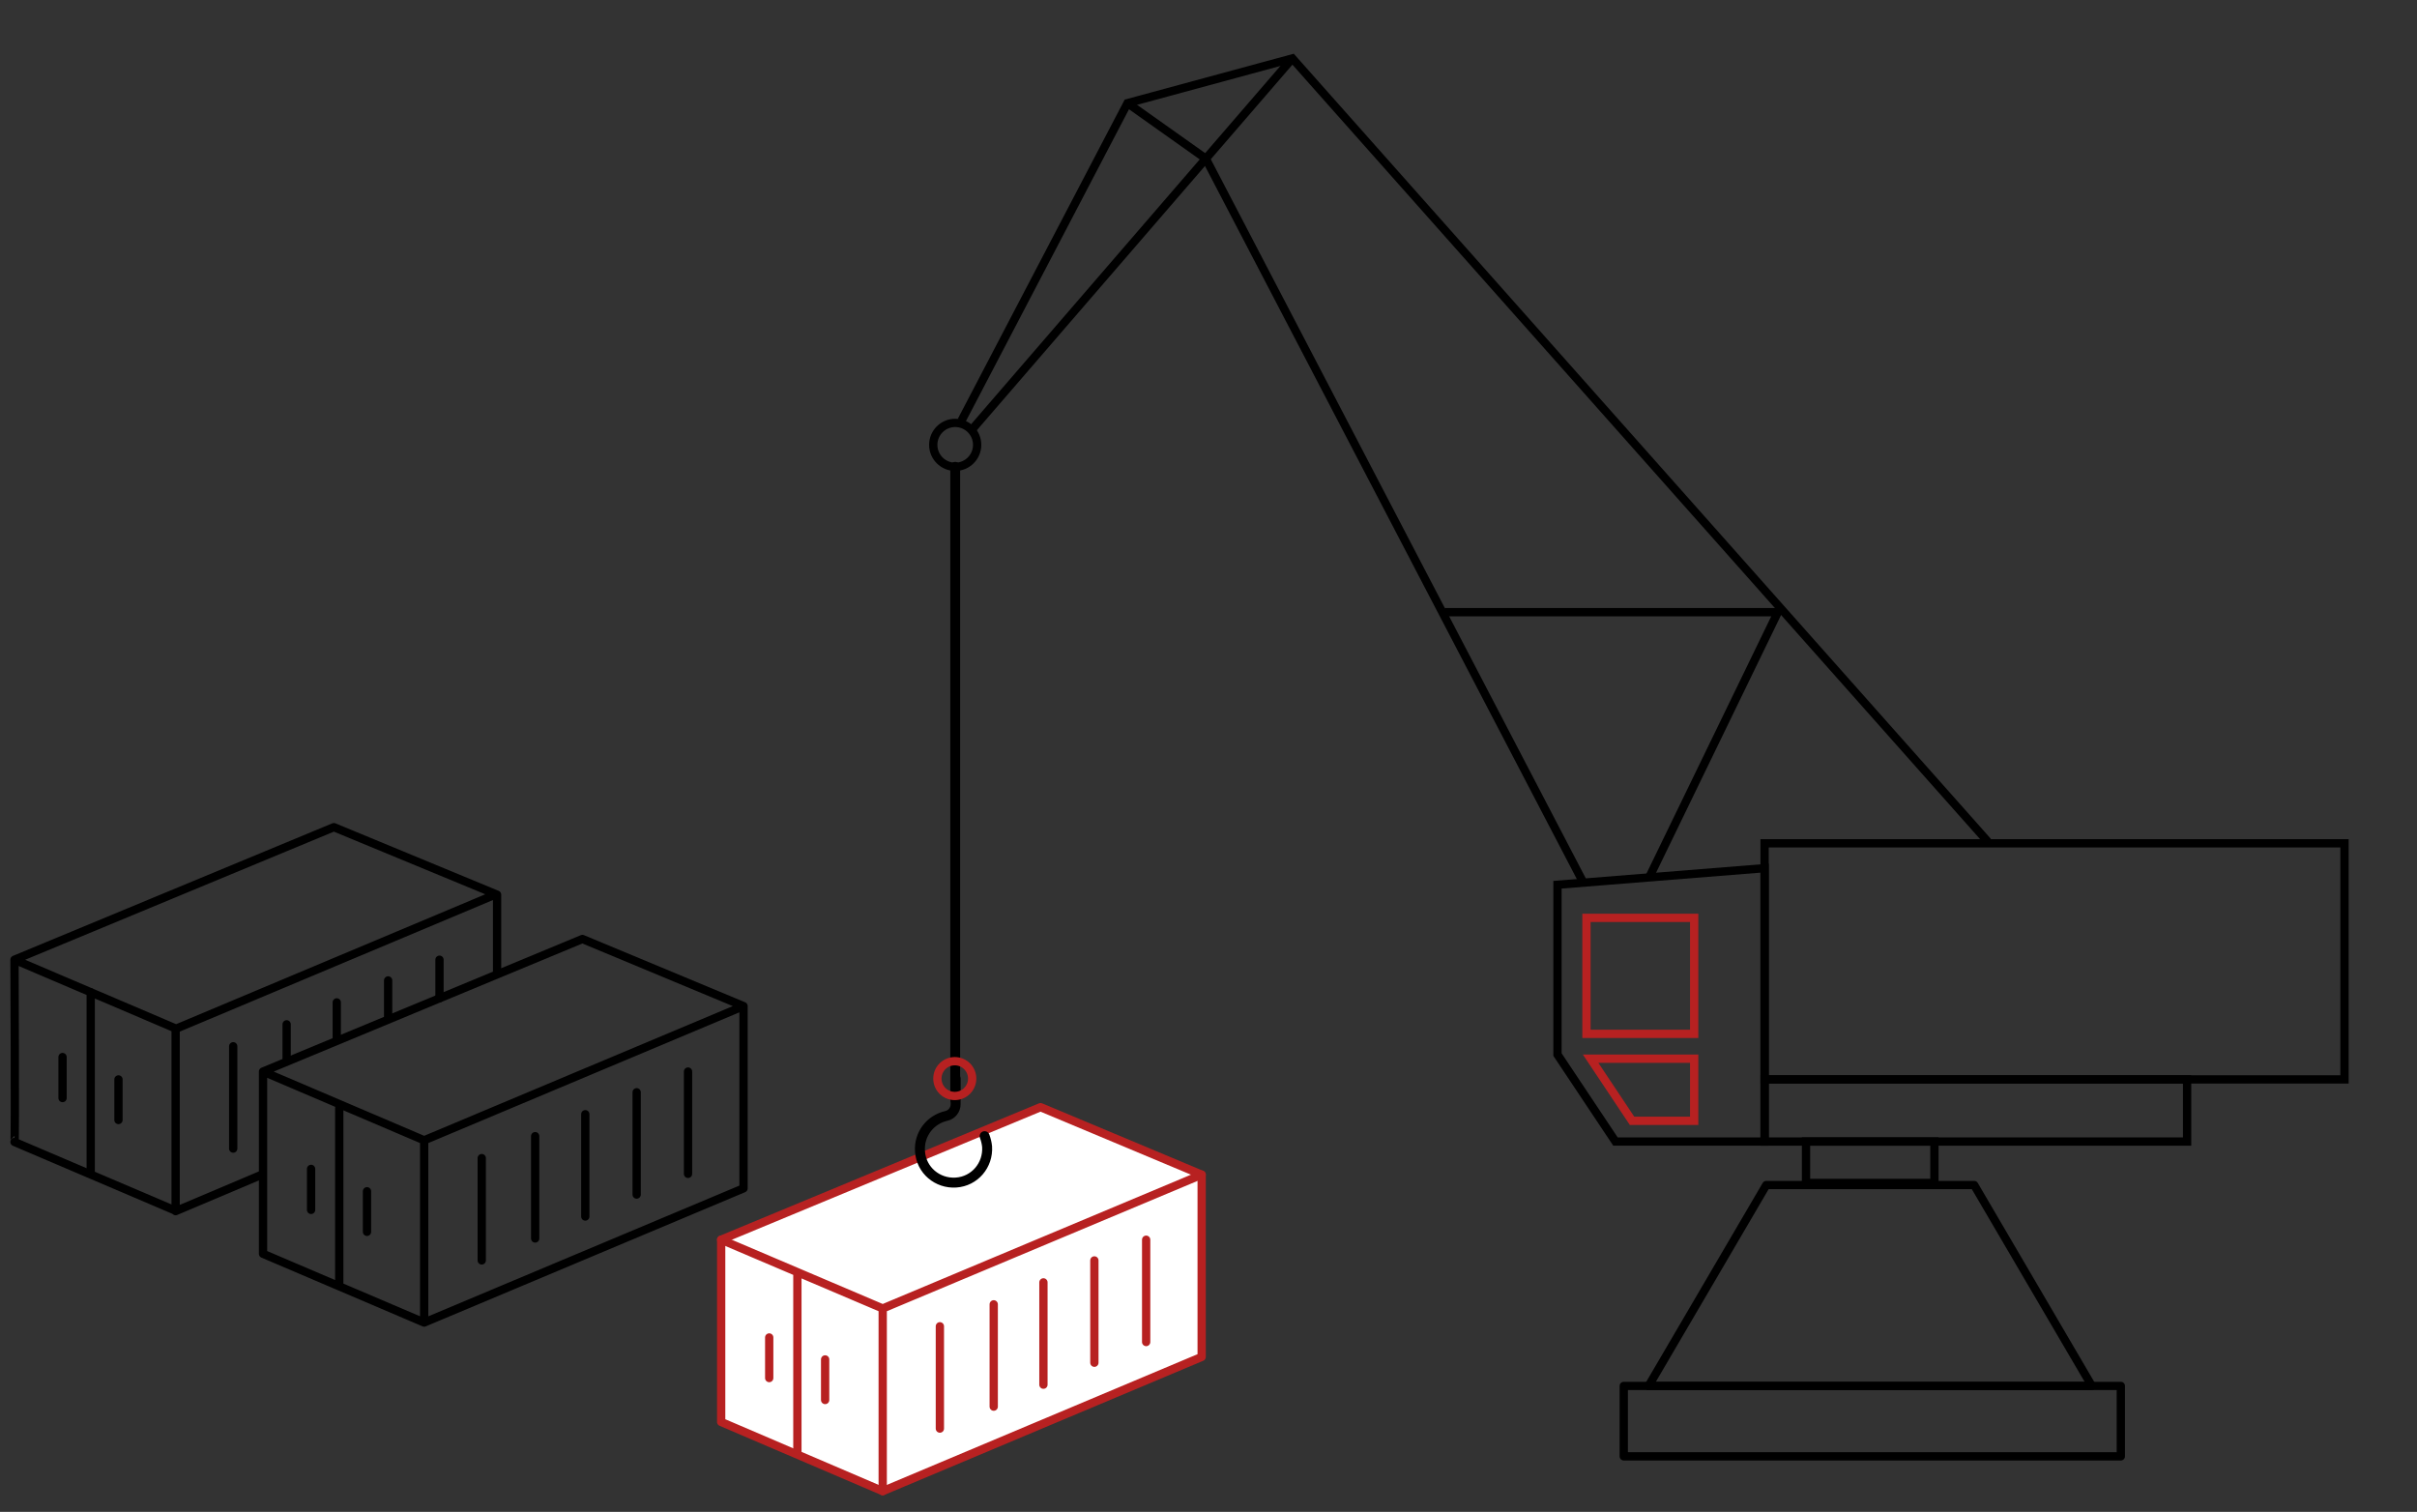 <?xml version="1.0" encoding="UTF-8" standalone="no"?>
<!-- Created with Keyshape -->
<svg xmlns="http://www.w3.org/2000/svg" id="Ebene_1" width="583.5" height="365" viewBox="0 0 583.5 365" style="white-space: preserve-spaces;">
    <rect x="0" y="0" width="583.5" height="365" fill="#333333" stroke="none"/>
    <style>
@keyframes a0_t { 0% { transform: translate(174.1px,256.2px); } 50% { transform: translate(174.1px,174.8px); } 100% { transform: translate(174.1px,254.6px); } }
    </style>
    <g transform="translate(91.5,259.5) translate(-91.5,-259.5)">
        <path class="st0" d="M63.2,283.6L42.4,292.4L42.4,248.4L119.5,216M3.5,231.7L42.4,248.3M42.4,292.3L3.5,275.7C3.7,275.7,3.5,231.7,3.5,231.7L80.6,199.7L120,216L120,235M21.9,239.5L21.9,283.2M56.3,252.6L56.3,277.3M28.6,270.4L28.6,260.6M15.1,265.1L15.1,255.2M69.2,247.3L69.2,256.2M81.3,242L81.3,250.9M93.7,236.7L93.7,246M106.1,231.7L106.1,241" stroke-linecap="round" stroke-width="2" stroke-linejoin="round" stroke="#000000" fill="none" transform="translate(61.75,246.05) translate(-61.75,-246.05)"/>
        <path class="st1" d="M179.5,286.9L102.4,319.3L102.4,275.3L179.5,242.9L179.5,286.9ZM102.4,319.3L63.5,302.7L63.5,258.7L102.4,275.3M179.5,242.9L140.6,226.7L63.5,258.7M81.9,267.5L81.9,310.4M116.3,279.6L116.3,304.3M88.6,297.4L88.6,287.6M75.1,292.1L75.1,282.2M129.2,274.3L129.2,299M141.3,269L141.3,293.7M153.7,263.7L153.7,288.4M166.1,258.7L166.1,283.4" stroke-linecap="round" stroke-width="2" stroke-linejoin="round" stroke="#000000" fill="none" transform="translate(121.5,273) translate(-121.5,-273)"/>
    </g>
    <path class="st0" d="M398,334.6L505,334.6L476.6,286.1L426.4,286.1Z" stroke-linecap="round" stroke-width="2" stroke-linejoin="round" stroke="#000000" fill="none" transform="translate(451.5,310.35) translate(-451.5,-310.35)"/>
    <rect class="st3" width="31" height="10" stroke-width="2" stroke="#000000" fill="none" transform="translate(451.5,280.6) translate(-15.5,-5)"/>
    <rect class="st3" width="102" height="15" stroke-width="2" stroke="#000000" fill="none" transform="translate(477,268.1) translate(-51,-7.5)"/>
    <path class="st3" d="M272.2,24.9L291.1,38.3L382.2,213" stroke-width="2" stroke="#000000" fill="none" transform="translate(327.2,118.95) translate(-327.2,-118.95)"/>
    <path class="st3" d="M232.1,101.6L272.2,24.9L312,14.1L479.9,203.2" stroke-width="2" stroke="#000000" fill="none" transform="translate(356,108.65) translate(-356,-108.65)"/>
    <ellipse class="st0" rx="5.3" ry="5.3" stroke-linecap="round" stroke-width="2" stroke-linejoin="round" stroke="#000000" fill="none" transform="translate(230.6,107.4)"/>
    <path class="st4" d="M230.6,112.7L230.6,265.5" stroke-linecap="round" stroke-width="2.376" stroke-linejoin="round" stroke="#000000" fill="none" transform="translate(230.6,188.4) translate(-230.6,-188.4)"/>
    <g transform="translate(232.1,308.1) translate(-58,-51.9)" style="animation: 2s linear infinite both a0_t;">
        <g transform="translate(58,57.45) translate(-232.1,-313.55)">
            <g transform="translate(232.1,313.55) translate(-232.1,-313.55)">
                <path id="svg-defs-container" class="st2" d="M290.1,283.5L290.1,327.5L213.1,359.9L174.1,343.2L174.1,299.2L251.2,267.2Z" fill="#FFFFFF" transform="translate(232.1,313.55) translate(-232.1,-313.55)"/>
            </g>
            <g transform="translate(232.1,313.55) translate(-232.1,-313.55)">
                <path id="svg-defs-container_00000002360785351973045230000009908826301218209714_" class="st1" d="M290.1,283.5L290.1,327.5L213.1,359.9L174.1,343.2L174.1,299.2L251.2,267.2Z" stroke-linecap="round" stroke-width="2" stroke-linejoin="round" stroke="#b72121" fill="none" transform="translate(232.1,313.55) translate(-232.1,-313.55)"/>
            </g>
            <path class="st1" d="M192.5,307.1L192.5,350.8M226.9,320.1L226.9,344.8M199.2,337.9L199.2,328.1M185.7,332.6L185.7,322.8M239.9,314.8L239.9,339.5M251.9,309.5L251.9,334.2M264.2,304.2L264.2,328.9M276.7,299.2L276.7,323.9M213.1,359.9L213.1,315.9M174.1,299.2L213.1,315.8L290.1,283.5" stroke-linecap="round" stroke-width="2" stroke-linejoin="round" stroke="#b72121" fill="none" transform="translate(232.1,321.7) translate(-232.1,-321.7)"/>
        </g>
        <g transform="translate(56.098,14.659) translate(-8.121,-14.659)">
            <g transform="translate(8.121,16.759) translate(-8.121,-12.559)">
                <path class="st5" d="M230.7,260.3L230.7,266.5L230.7,266.5C230.7,267.8,229.8,269,228.5,269.3C224.5,270.2,221.8,273.8,222.1,277.9C222.4,282.4,226.3,285.7,230.8,285.4C235.3,285.1,238.6,281.2,238.3,276.7C238.2,275.8,238,275,237.7,274.2" stroke-linecap="round" stroke-width="2.402" stroke="#000000" fill="none" transform="translate(8.121,12.559) translate(-230.198,-272.859)"/>
            </g>
            <ellipse class="st6" rx="4.2" ry="4.2" stroke-width="2" stroke="#b72121" fill="none" transform="translate(8.423,4.2)"/>
        </g>
    </g>
    <rect class="st3" width="140" height="57" stroke-width="2" stroke="#000000" fill="none" transform="translate(496,232.1) translate(-70,-28.5)"/>
    <path class="st3" d="M426,209.6L426,275.6L390,275.6L376,254.6L376,213.6Z" stroke-width="2" stroke="#000000" fill="none" transform="translate(401,242.6) translate(-401,-242.6)"/>
    <path class="st6" d="M409,255.6L409,270.6L394,270.6L384,255.6Z" stroke-width="2" stroke="#b72121" fill="none" transform="translate(396.5,263.1) translate(-396.5,-263.1)"/>
    <rect class="st6" width="26" height="28" stroke-width="2" stroke="#b72121" fill="none" transform="translate(396,235.6) translate(-13,-14)"/>
    <path class="st3" d="M398.2,211.7L429.2,147.8L348.8,147.8" stroke-width="2" stroke="#000000" fill="none" transform="translate(389,179.75) translate(-389,-179.75)"/>
    <rect class="st7" width="120" height="17" stroke-width="2" stroke-linejoin="round" stroke="#000000" fill="none" transform="translate(452,343.1) translate(-60,-8.5)"/>
    <path class="st3" d="M235,103.3L312,14.1" stroke-width="2" stroke="#000000" fill="none" transform="translate(273.5,58.7) translate(-273.5,-58.7)"/>
</svg>
